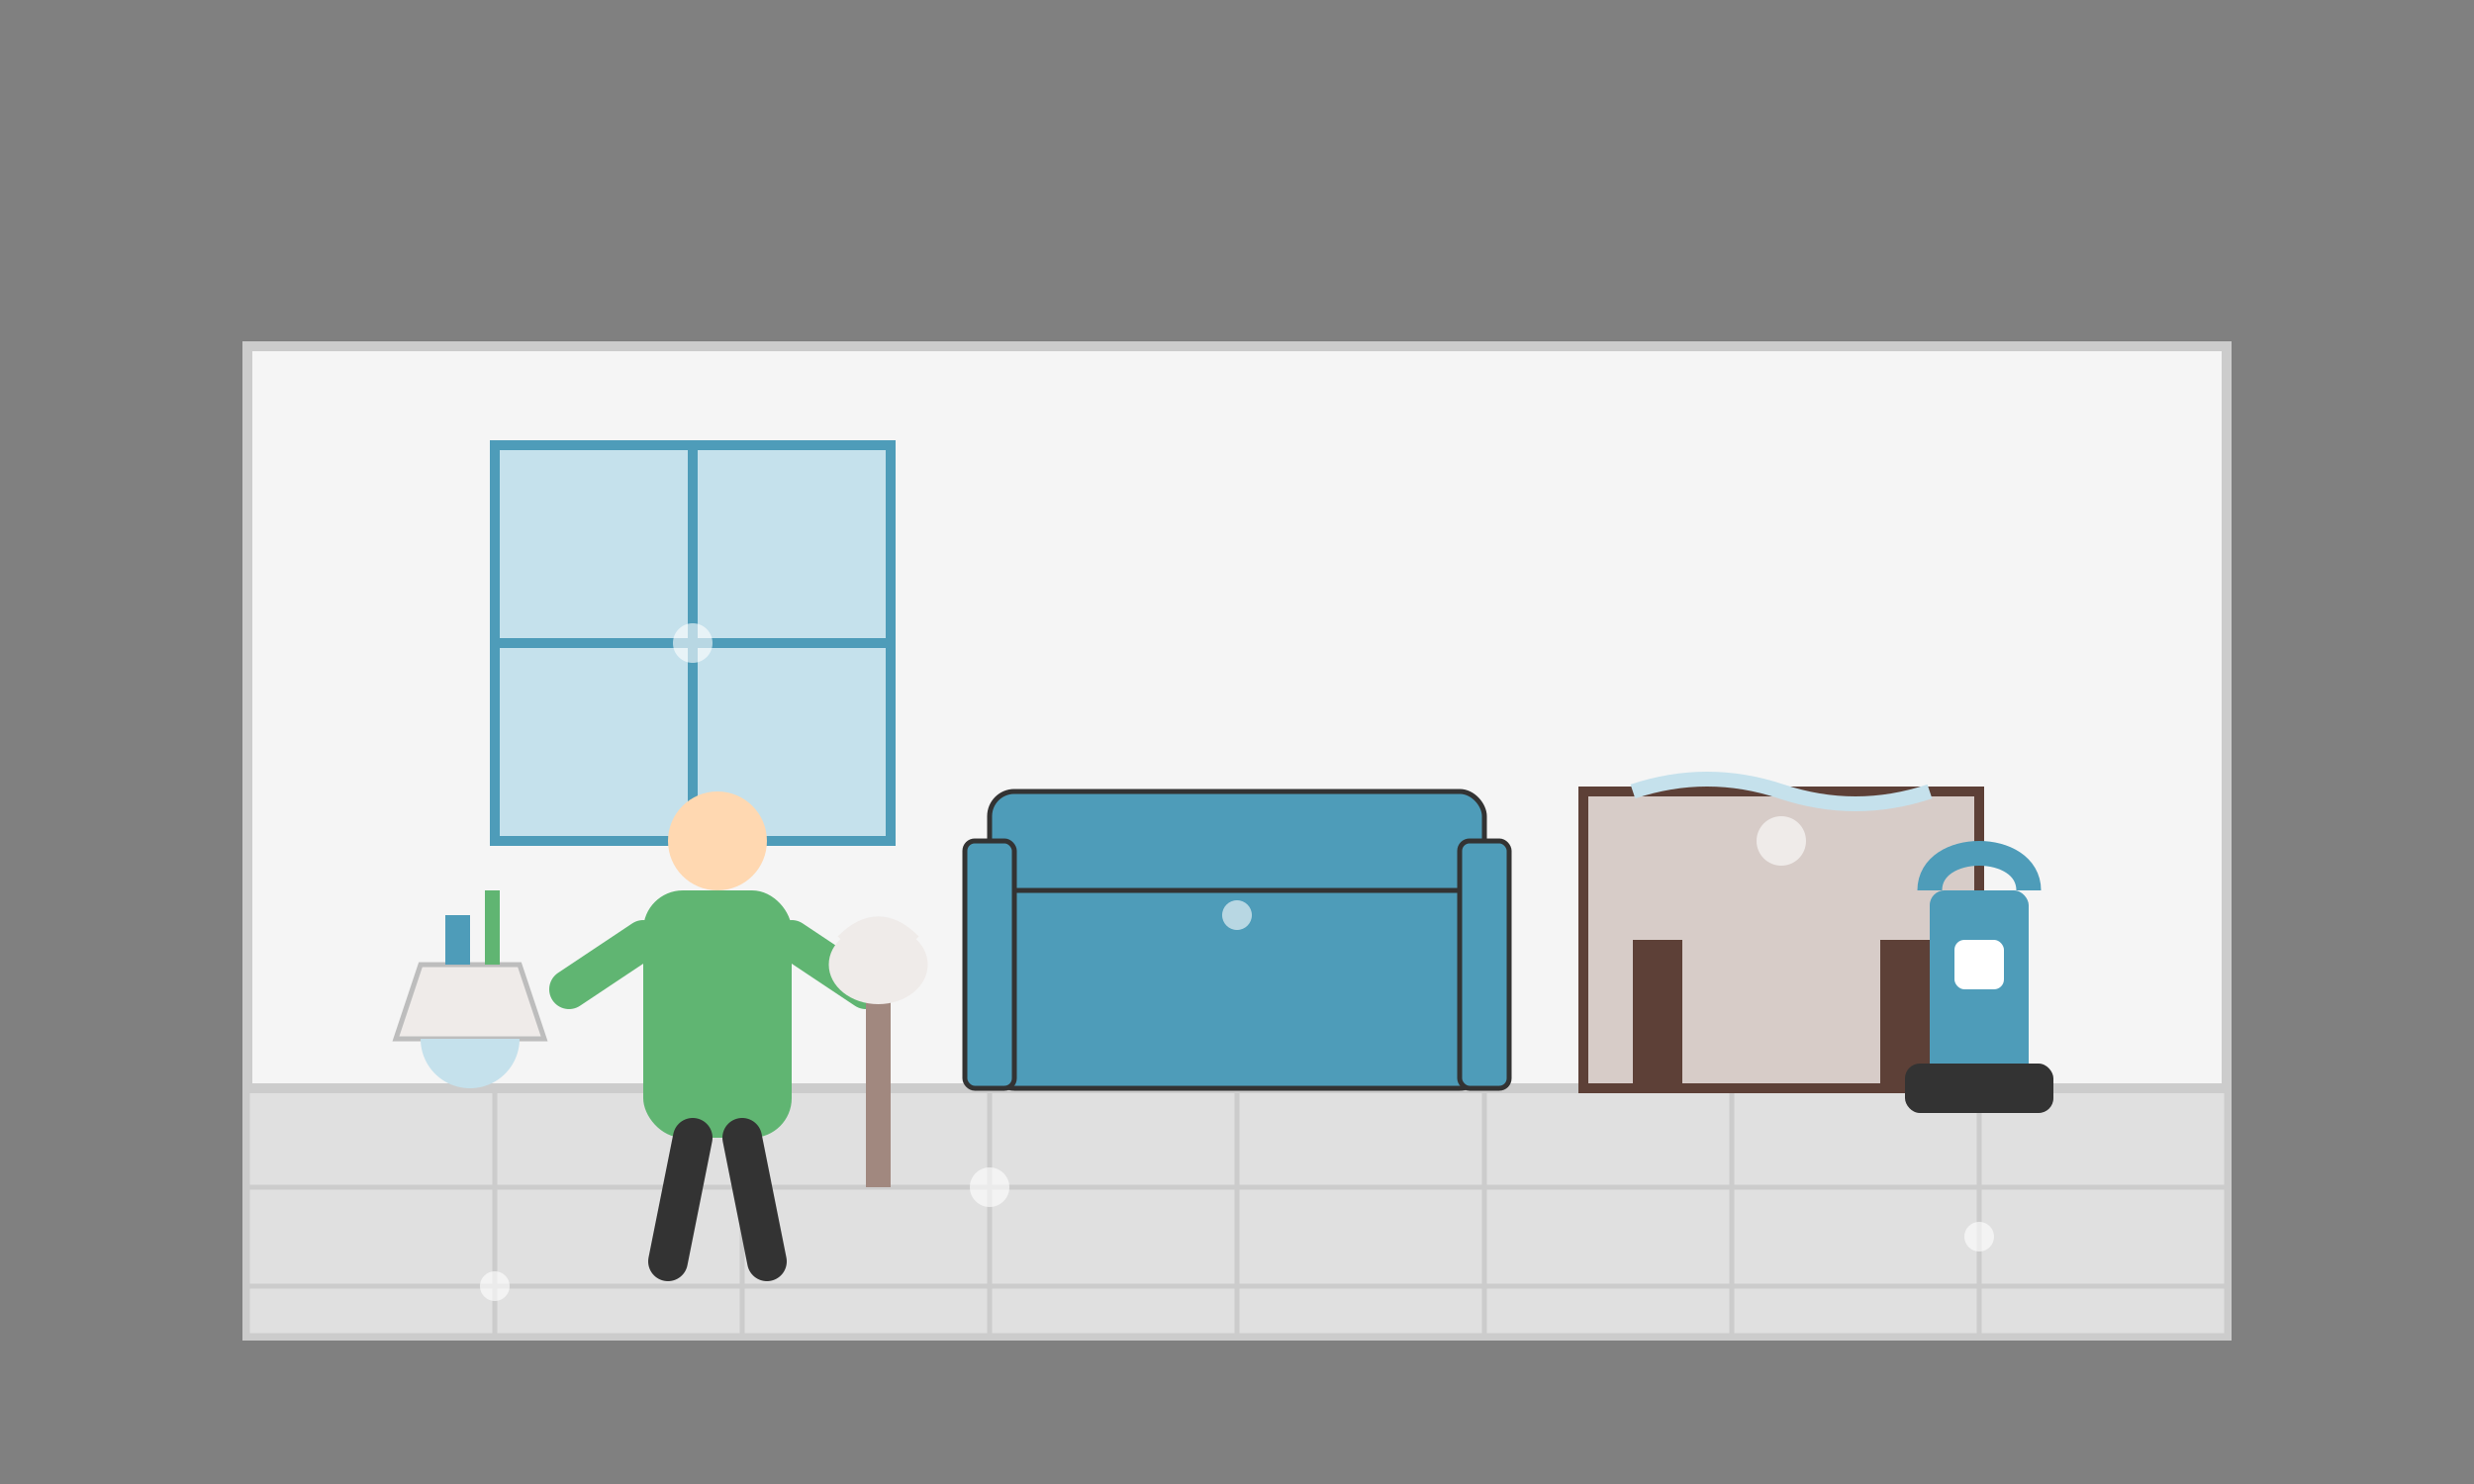 <svg xmlns="http://www.w3.org/2000/svg" width="500" height="300" viewBox="0 0 500 300">
  <rect x="0" y="0" width="500" height="300" fill="#808080" stroke="none"/>
  <!-- Hintergrund (optional) -->
  <rect width="500" height="300" fill="none"/>
  
  <!-- Hausreinigung Illustration -->
  <g transform="translate(50, 20)">
    <!-- Haus Innenraum Umriss -->
    <rect x="0" y="50" width="400" height="200" fill="#f5f5f5" stroke="#cccccc" stroke-width="2"/>
    
    <!-- Boden -->
    <rect x="0" y="200" width="400" height="50" fill="#E0E0E0" stroke="#cccccc" stroke-width="1"/>
    <line x1="0" y1="200" x2="400" y2="200" stroke="#cccccc" stroke-width="2"/>
    
    <!-- Bodenfliesen andeuten -->
    <path d="M50,200 L50,250 M100,200 L100,250 M150,200 L150,250 M200,200 L200,250 M250,200 L250,250 M300,200 L300,250 M350,200 L350,250" stroke="#cccccc" stroke-width="1"/>
    <path d="M0,220 L400,220 M0,240 L400,240" stroke="#cccccc" stroke-width="1"/>
    
    <!-- Fenster -->
    <rect x="50" y="70" width="80" height="80" fill="#c5e1ec" stroke="#4E9CB9" stroke-width="2"/>
    <line x1="90" y1="70" x2="90" y2="150" stroke="#4E9CB9" stroke-width="2"/>
    <line x1="50" y1="110" x2="130" y2="110" stroke="#4E9CB9" stroke-width="2"/>
    
    <!-- Tisch -->
    <rect x="270" y="140" width="80" height="60" fill="#D7CCC8" stroke="#5D4037" stroke-width="2"/>
    <rect x="280" y="170" width="10" height="30" fill="#5D4037"/>
    <rect x="330" y="170" width="10" height="30" fill="#5D4037"/>
    
    <!-- Sofa -->
    <rect x="150" y="150" width="100" height="50" rx="5" fill="#4E9CB9" stroke="#333" stroke-width="1"/>
    <rect x="150" y="140" width="100" height="20" rx="5" fill="#4E9CB9" stroke="#333" stroke-width="1"/>
    <rect x="145" y="150" width="10" height="50" rx="2" fill="#4E9CB9" stroke="#333" stroke-width="1"/>
    <rect x="245" y="150" width="10" height="50" rx="2" fill="#4E9CB9" stroke="#333" stroke-width="1"/>
    
    <!-- Reinigungsperson -->
    <g transform="translate(80, 150)">
      <!-- Körper -->
      <rect x="0" y="10" width="30" height="50" rx="8" fill="#60B572"/>
      
      <!-- Kopf -->
      <circle cx="15" cy="0" r="10" fill="#FFD8B1"/>
      
      <!-- Arme -->
      <line x1="0" y1="20" x2="-15" y2="30" stroke="#60B572" stroke-width="8" stroke-linecap="round"/>
      <line x1="30" y1="20" x2="45" y2="30" stroke="#60B572" stroke-width="8" stroke-linecap="round"/>
      
      <!-- Beine -->
      <line x1="10" y1="60" x2="5" y2="85" stroke="#333333" stroke-width="8" stroke-linecap="round"/>
      <line x1="20" y1="60" x2="25" y2="85" stroke="#333333" stroke-width="8" stroke-linecap="round"/>
      
      <!-- Staubwedel -->
      <rect x="45" y="30" width="5" height="40" fill="#A1887F"/>
      <ellipse cx="47.5" cy="25" rx="10" ry="8" fill="#EFEBE9"/>
      <path d="M40,20 C45,15 50,15 55,20" stroke="#EFEBE9" stroke-width="2" fill="none"/>
      <path d="M40,22 C45,17 50,17 55,22" stroke="#EFEBE9" stroke-width="2" fill="none"/>
      <path d="M40,24 C45,19 50,19 55,24" stroke="#EFEBE9" stroke-width="2" fill="none"/>
    </g>
    
    <!-- Staubsauger -->
    <g transform="translate(350, 160)">
      <rect x="-10" y="0" width="20" height="40" rx="3" fill="#4E9CB9"/>
      <rect x="-15" y="35" width="30" height="10" rx="3" fill="#333333"/>
      <path d="M-10,0 C-10,-10 10,-10 10,0" stroke="#4E9CB9" stroke-width="5" fill="none"/>
      <rect x="-5" y="10" width="10" height="10" rx="2" fill="#FFFFFF"/>
    </g>
    
    <!-- Eimer mit Reinigungsmitteln -->
    <g transform="translate(30, 190)">
      <path d="M0,0 L5,-15 L25,-15 L30,0 Z" fill="#EFEBE9" stroke="#BDBDBD" stroke-width="1"/>
      <path d="M5,0 A1,1 0 0,0 25,0" fill="#c5e1ec"/>
      <rect x="10" y="-25" width="5" height="10" fill="#4E9CB9"/>
      <rect x="18" y="-30" width="3" height="15" fill="#60B572"/>
    </g>
    
    <!-- Putztuch auf Tisch -->
    <path d="M280,140 Q295,135 310,140 Q325,145 340,140" fill="none" stroke="#c5e1ec" stroke-width="3"/>
    
    <!-- Glanzeffekte für Sauberkeit -->
    <circle cx="90" cy="110" r="4" fill="#FFFFFF" opacity="0.6"/>
    <circle cx="200" cy="165" r="3" fill="#FFFFFF" opacity="0.6"/>
    <circle cx="310" cy="150" r="5" fill="#FFFFFF" opacity="0.6"/>
    <circle cx="50" cy="240" r="3" fill="#FFFFFF" opacity="0.6"/>
    <circle cx="150" cy="220" r="4" fill="#FFFFFF" opacity="0.6"/>
    <circle cx="350" cy="230" r="3" fill="#FFFFFF" opacity="0.6"/>
  </g>
</svg>
